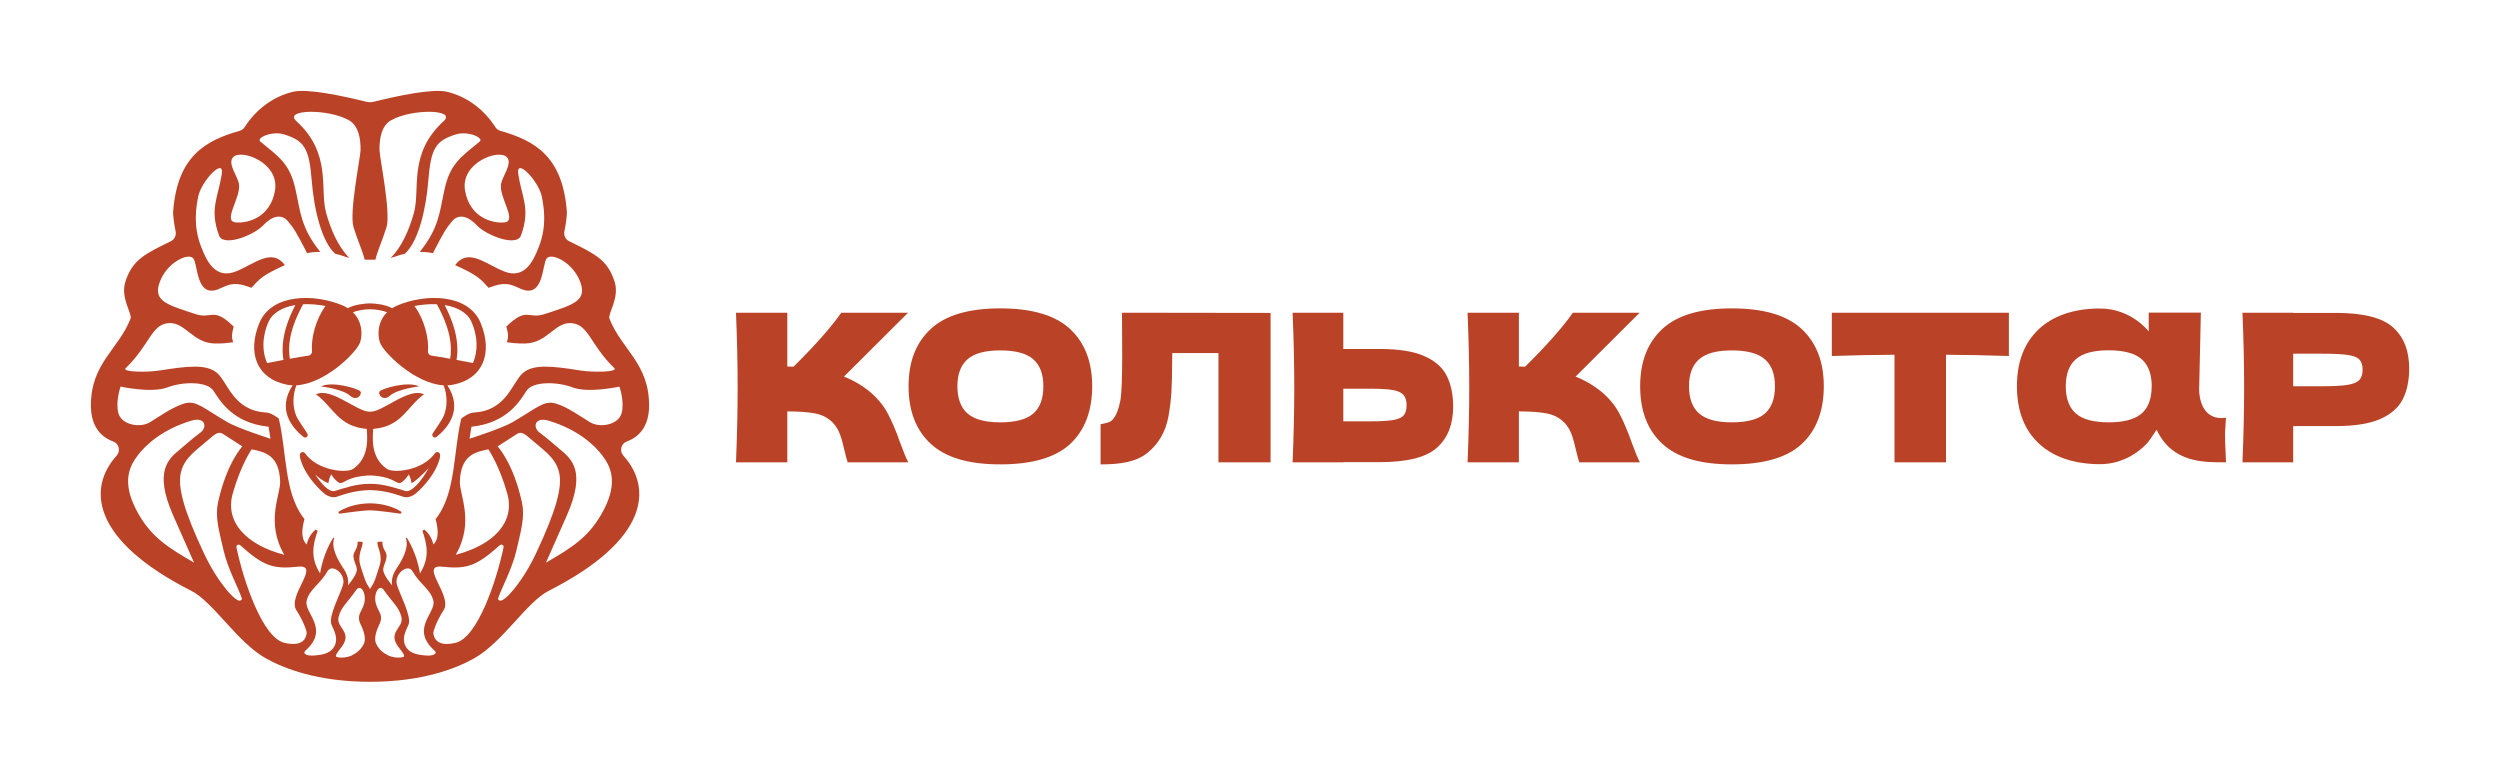 <?xml version="1.0" encoding="UTF-8"?> <svg xmlns="http://www.w3.org/2000/svg" width="220" height="68" viewBox="0 0 220 68" fill="none"> <path d="M28.237 34.001C28.237 34.001 30.17 34.24 30.8 34.817C31.433 35.394 31.949 34.631 31.68 34.407C31.414 34.186 29.259 33.516 28.238 34.001H28.237Z" fill="#BA4327"></path> <path d="M27.042 38.145C26.703 37.621 26.197 36.915 26.058 36.568C25.728 35.752 25.76 34.725 26.084 33.908C28.615 33.765 31.41 30.996 31.691 30.119C31.93 29.374 31.858 28.268 31.056 27.478C31.405 27.34 32.018 27.214 32.559 27.214V27.212C32.559 27.212 32.561 27.212 32.562 27.212V27.214C33.103 27.214 33.715 27.338 34.064 27.478C33.262 28.268 33.191 29.374 33.429 30.119C33.711 30.996 36.506 33.765 39.037 33.908C39.361 34.725 39.394 35.752 39.063 36.568C38.924 36.915 38.418 37.621 38.079 38.145C37.936 38.367 38.214 38.616 38.419 38.45C39.453 37.613 40.756 36.016 39.37 33.911C39.523 33.905 39.674 33.889 39.825 33.861C42.526 33.352 43.375 31.072 42.308 28.445C41.24 25.819 37.458 25.835 35.001 26.867C34.819 26.944 34.656 27.03 34.507 27.125C33.989 26.807 32.995 26.696 32.563 26.696H32.56C32.127 26.696 31.133 26.807 30.615 27.125C30.467 27.03 30.302 26.943 30.121 26.867C27.665 25.835 23.882 25.82 22.814 28.445C21.746 31.071 22.596 33.351 25.297 33.861C25.447 33.889 25.599 33.905 25.751 33.911C24.365 36.016 25.668 37.613 26.702 38.45C26.907 38.616 27.186 38.367 27.042 38.145ZM41.427 28.195C41.758 28.843 42.28 30.418 41.619 31.947C41.619 31.947 40.965 31.818 40.175 31.671C40.501 29.771 39.69 27.927 39.129 26.843C40.388 27.047 41.134 27.622 41.428 28.195H41.427ZM38.447 26.774C38.957 27.72 39.94 29.643 39.614 31.569C39.012 31.46 38.399 31.355 37.974 31.296C37.786 31.27 37.65 31.104 37.664 30.915C37.753 29.784 37.358 28.136 36.473 26.925C37.217 26.788 37.873 26.746 38.447 26.774ZM24.946 31.671C24.155 31.818 23.502 31.947 23.502 31.947C22.839 30.418 23.361 28.843 23.693 28.195C23.986 27.622 24.733 27.048 25.991 26.843C25.43 27.926 24.619 29.771 24.946 31.671ZM26.673 26.774C27.246 26.746 27.903 26.788 28.646 26.925C27.762 28.136 27.365 29.784 27.455 30.915C27.469 31.104 27.333 31.27 27.145 31.296C26.72 31.355 26.108 31.46 25.507 31.569C25.179 29.643 26.162 27.721 26.673 26.774Z" fill="#BA4327"></path> <path d="M34.32 34.817C34.95 34.24 36.883 34.001 36.883 34.001C35.862 33.516 33.706 34.186 33.441 34.407C33.173 34.63 33.688 35.394 34.321 34.817H34.32Z" fill="#BA4327"></path> <path d="M55.162 38.849C56.243 38.453 57.086 37.531 57.118 35.806C57.182 31.985 54.677 30.755 53.631 28.035C53.47 27.621 54.522 26.224 54.1 24.845C53.494 22.856 52.352 22.341 50.084 21.227C49.77 21.072 49.598 20.727 49.663 20.384C49.773 19.826 49.913 19.002 49.878 18.558C49.495 13.788 47.111 12.388 44.031 11.511C43.844 11.457 43.687 11.338 43.584 11.176C42.613 9.668 41.141 8.512 39.344 8.078C38.065 7.769 34.969 8.442 32.903 8.95C32.791 8.979 32.677 8.995 32.563 8.995H32.558C32.444 8.995 32.33 8.979 32.218 8.95C30.151 8.442 27.055 7.769 25.776 8.078C23.98 8.512 22.506 9.668 21.536 11.176C21.433 11.338 21.276 11.457 21.089 11.511C18.01 12.388 15.625 13.788 15.241 18.558C15.207 19.002 15.346 19.826 15.457 20.384C15.522 20.727 15.349 21.072 15.035 21.227C12.768 22.341 11.625 22.856 11.019 24.845C10.598 26.224 11.649 27.621 11.489 28.035C10.442 30.755 7.937 31.985 8.001 35.806C8.034 37.531 8.877 38.453 9.957 38.849C10.477 39.038 10.633 39.688 10.262 40.098C10.258 40.103 10.253 40.106 10.251 40.112C7.706 42.943 8.001 47.508 16.838 51.995C18.763 52.966 20.879 56.528 23.411 57.944C24.963 58.81 27.922 59.998 32.558 60H32.563C37.199 59.998 40.157 58.81 41.709 57.944C44.24 56.528 46.357 52.966 48.283 51.995C57.119 47.508 57.414 42.943 54.87 40.112C54.867 40.107 54.863 40.104 54.86 40.098C54.488 39.688 54.645 39.038 55.163 38.849H55.162ZM44.6 13.826C45.141 14.384 44.194 15.515 44.091 16.203C43.906 17.383 45.541 19.446 44.401 19.569C43.348 19.679 41.335 19.16 40.924 16.774C40.497 14.331 43.875 13.08 44.6 13.827V13.826ZM21.03 16.203C20.927 15.515 19.981 14.384 20.522 13.826C21.247 13.079 24.624 14.33 24.198 16.773C23.787 19.16 21.773 19.679 20.72 19.568C19.581 19.445 21.215 17.383 21.03 16.202V16.203ZM10.419 36.359C10.143 35.33 10.612 34.019 10.612 34.019C10.612 34.019 13.332 34.626 14.74 34.088C16.078 33.577 18.218 33.541 18.777 34.375C19.333 35.211 20.427 37.217 23.634 37.552L23.801 38.61C23.801 38.61 20.921 37.684 20.004 37.146C17.872 35.896 17.255 35.218 16.255 35.498C15.254 35.774 14.108 36.596 13.215 37.146C12.324 37.699 10.694 37.385 10.418 36.359H10.419ZM25.016 48.821C21.727 47.968 19.759 45.977 20.482 43.423C21.209 40.872 22.146 39.542 22.146 39.542C23.279 39.773 24.576 40.027 24.654 42.389C24.692 43.517 23.343 45.939 25.016 48.821ZM11.941 44.77C10.745 42.396 11.379 41.058 12.108 40.091C12.837 39.123 14.306 37.793 16.806 37.028C18.078 36.636 18.284 37.607 17.611 38.088C17.039 38.498 16.378 39.093 15.842 39.542C14.832 40.379 13.507 41.451 15.254 45.396C16.86 49.025 17.057 49.465 17.077 49.51C14.837 48.209 13.186 47.242 11.941 44.769V44.77ZM21.107 52.855C20.724 52.96 19.151 51.272 17.911 48.616C16.254 45.063 15.555 42.847 15.947 41.462C16.309 40.191 17.279 39.633 18.669 38.421C19.127 38.024 19.376 38.047 19.585 38.163L21.327 39.283C21.327 39.283 19.958 40.718 19.194 44.181C18.914 45.457 19.243 46.594 19.681 48.465C20.061 50.084 20.977 51.736 21.276 52.641C21.317 52.774 21.239 52.821 21.105 52.855H21.107ZM25.016 56.564C23.098 56.094 21.435 51.16 20.806 48.166C20.766 47.978 20.993 47.851 21.135 47.978C23.2 49.825 24.034 50.1 26.228 49.868C28.269 49.656 25.268 52.423 26.076 53.685C26.826 54.857 26.986 55.634 26.986 55.634C26.986 55.634 27.065 57.064 25.016 56.564ZM27.945 57.655C27.628 57.691 27.185 57.743 26.889 57.578C26.741 57.493 26.762 57.36 26.879 57.256C29.053 55.316 26.732 53.957 26.986 52.862C27.22 51.859 28.152 51.44 28.816 50.273C29.228 49.545 30.455 50.514 30.19 51.455C29.978 52.21 28.907 54.185 29.155 54.922C29.215 55.111 29.319 55.282 29.395 55.464C29.577 55.911 29.671 56.408 29.436 56.857C29.144 57.428 28.535 57.586 27.945 57.655ZM32.011 56.671C31.741 57.192 31.411 57.453 30.925 57.691C30.619 57.844 29.953 57.947 29.588 57.79C29.445 57.729 29.816 57.24 29.908 57.13C31.196 55.611 29.562 55.312 29.792 54.313C30.006 53.397 30.615 52.993 31.329 51.943C31.761 51.309 32.284 52.259 32.042 53.12C31.849 53.81 31.426 54.069 31.648 54.741C31.707 54.912 31.8 55.069 31.869 55.236C32.037 55.646 32.224 56.262 32.011 56.672V56.671ZM32.561 51.828V51.829C32.561 51.829 32.561 51.829 32.561 51.828C32.561 51.828 32.56 51.828 32.559 51.83C32.112 51.151 32.123 51.013 31.74 49.854C31.378 48.756 31.988 48.15 31.899 47.682C31.75 47.682 31.608 47.677 31.466 47.666C31.505 47.866 31.418 48.213 31.22 48.539C30.855 49.126 31.477 49.721 31.393 50.223C31.313 50.709 30.662 51.46 30.62 51.506C30.628 51.462 30.759 50.827 30.269 50.094C29.645 49.163 29.127 48.165 29.414 47.347C29.385 47.342 29.355 47.333 29.326 47.321C29.255 47.426 28.439 48.698 28.168 50.458C27.287 49.065 27.536 47.943 27.952 46.71C27.895 46.672 27.838 46.634 27.784 46.597C27.531 46.8 27.144 47.212 26.991 47.913C26.448 47.425 26.576 46.488 26.792 45.677C26.74 45.617 26.695 45.554 26.647 45.49C25 43.248 25.226 39.701 24.533 36.836C24.346 36.686 23.854 36.325 23.396 36.298C20.549 36.132 20.061 33.685 19.134 32.847C18.202 32.008 16.494 32.217 14.073 32.599C12.901 32.786 10.708 32.743 11.058 32.401C13.189 30.332 13.31 28.576 14.807 28.437C16.307 28.296 16.944 30.222 18.963 30.229C19.701 30.232 19.998 30.184 20.518 30.118C20.345 29.607 20.411 29.329 20.568 28.744C18.762 26.966 18.616 28.104 17.244 27.652C14.806 26.85 13.475 26.53 14.022 24.919C14.633 23.109 16.548 22.221 16.995 22.721C17.441 23.223 17.22 26.357 19.335 25.398C20.313 24.952 20.719 24.794 22.127 25.327C22.842 24.531 23.103 24.219 25.072 23.33C23.935 21.791 22.425 23.207 20.784 23.875C19 24.6 18.258 23.014 17.885 22.172C17.144 20.496 17.085 19.041 17.439 17.3C17.717 15.936 19.756 13.78 19.514 15.335C19.198 17.371 18.416 18.387 19.277 20.727C19.655 21.749 22.32 20.719 23.151 19.836C23.949 18.986 24.781 18.799 25.335 19.467C25.867 20.104 26.044 20.37 27.024 22.275H27.028C27.393 22.2 27.782 22.162 28.188 22.172C26.449 20.01 26.447 18.635 25.995 16.626C25.496 14.391 24.56 13.82 22.907 12.452C22.529 12.139 23.927 11.493 25.004 11.828C26.796 12.382 27.207 13.075 27.428 15.86C27.64 18.529 28.334 21.301 29.505 22.336C29.591 22.354 29.679 22.376 29.771 22.399C29.835 22.415 29.898 22.434 29.96 22.453C30.116 22.499 30.273 22.552 30.432 22.607C30.539 22.641 30.644 22.67 30.751 22.695C29.776 21.773 29.087 20.154 28.693 18.713C28.122 16.627 29.222 13.521 26.074 10.653C24.941 9.621 28.841 9.54 30.701 10.579C31.564 11.063 31.742 12.221 31.729 13.205C31.722 13.839 30.719 18.696 31.107 19.977C31.445 21.087 31.957 22.218 32.086 22.847C32.144 22.849 32.196 22.849 32.255 22.852C32.346 22.852 32.436 22.854 32.53 22.854H32.594C32.687 22.854 32.777 22.852 32.869 22.852C32.927 22.848 32.979 22.848 33.038 22.847C33.166 22.218 33.679 21.087 34.017 19.977C34.405 18.696 33.402 13.839 33.396 13.205C33.381 12.221 33.56 11.063 34.422 10.579C36.282 9.54 40.182 9.621 39.049 10.653C35.902 13.521 37.002 16.627 36.43 18.713C36.036 20.154 35.348 21.774 34.372 22.695C34.479 22.67 34.584 22.641 34.691 22.607C34.851 22.552 35.008 22.499 35.163 22.453C35.225 22.435 35.289 22.415 35.353 22.399C35.444 22.376 35.532 22.355 35.618 22.336C36.788 21.301 37.482 18.529 37.695 15.86C37.916 13.075 38.326 12.382 40.119 11.828C41.196 11.493 42.595 12.139 42.217 12.452C40.563 13.82 39.627 14.391 39.128 16.626C38.675 18.636 38.674 20.01 36.935 22.172C37.341 22.163 37.729 22.201 38.094 22.275H38.098C39.08 20.371 39.255 20.105 39.787 19.467C40.341 18.799 41.173 18.985 41.971 19.836C42.801 20.719 45.466 21.749 45.844 20.727C46.706 18.387 45.924 17.371 45.608 15.335C45.366 13.78 47.405 15.936 47.682 17.3C48.036 19.041 47.978 20.496 47.236 22.172C46.863 23.014 46.121 24.6 44.338 23.875C42.696 23.207 41.186 21.791 40.05 23.33C42.018 24.219 42.281 24.531 42.995 25.327C44.402 24.794 44.808 24.953 45.787 25.398C47.901 26.357 47.68 23.223 48.126 22.721C48.573 22.222 50.488 23.109 51.1 24.919C51.647 26.53 50.316 26.85 47.878 27.652C46.507 28.104 46.36 26.965 44.554 28.744C44.712 29.328 44.778 29.607 44.605 30.118C45.124 30.184 45.421 30.232 46.161 30.229C48.178 30.222 48.816 28.295 50.316 28.437C51.813 28.576 51.934 30.332 54.064 32.401C54.415 32.743 52.222 32.786 51.05 32.599C48.629 32.216 46.92 32.007 45.99 32.847C45.062 33.684 44.574 36.132 41.727 36.298C41.269 36.325 40.778 36.686 40.592 36.836C39.898 39.701 40.123 43.248 38.477 45.49C38.428 45.554 38.383 45.617 38.332 45.677C38.547 46.488 38.675 47.425 38.133 47.913C37.98 47.211 37.592 46.799 37.339 46.597C37.285 46.634 37.228 46.672 37.172 46.71C37.587 47.942 37.837 49.065 36.956 50.458C36.685 48.698 35.868 47.426 35.798 47.321C35.768 47.333 35.74 47.342 35.71 47.347C35.997 48.165 35.478 49.163 34.855 50.094C34.365 50.826 34.495 51.461 34.504 51.506C34.462 51.46 33.811 50.709 33.732 50.223C33.647 49.721 34.268 49.126 33.905 48.539C33.705 48.214 33.62 47.866 33.657 47.666C33.516 47.677 33.372 47.682 33.224 47.682C33.135 48.15 33.745 48.756 33.382 49.854C32.999 51.012 33.011 51.151 32.564 51.83C32.564 51.83 32.563 51.829 32.562 51.828H32.561ZM40.467 42.389C40.544 40.027 41.841 39.774 42.974 39.542C42.974 39.542 43.911 40.871 44.638 43.423C45.362 45.977 43.393 47.968 40.104 48.821C41.777 45.939 40.428 43.517 40.467 42.389ZM35.532 57.79C35.168 57.947 34.502 57.844 34.195 57.691C33.709 57.453 33.379 57.192 33.11 56.671C32.898 56.261 33.084 55.645 33.251 55.236C33.32 55.069 33.413 54.911 33.472 54.74C33.695 54.068 33.272 53.808 33.078 53.119C32.837 52.258 33.36 51.309 33.792 51.941C34.507 52.992 35.115 53.395 35.328 54.312C35.557 55.311 33.924 55.611 35.212 57.13C35.303 57.239 35.675 57.728 35.531 57.789L35.532 57.79ZM38.231 57.578C37.936 57.743 37.492 57.691 37.176 57.655C36.586 57.586 35.976 57.429 35.685 56.857C35.45 56.408 35.543 55.911 35.726 55.464C35.801 55.281 35.906 55.11 35.966 54.922C36.212 54.185 35.141 52.21 34.929 51.455C34.664 50.514 35.891 49.545 36.303 50.273C36.969 51.44 37.901 51.859 38.134 52.862C38.387 53.956 36.068 55.315 38.241 57.256C38.358 57.359 38.379 57.493 38.23 57.578H38.231ZM40.104 56.565C38.055 57.065 38.135 55.635 38.135 55.635C38.135 55.635 38.296 54.858 39.044 53.686C39.852 52.424 36.852 49.657 38.892 49.869C41.087 50.101 41.92 49.825 43.985 47.979C44.126 47.851 44.353 47.979 44.313 48.167C43.684 51.161 42.022 56.095 40.103 56.565H40.104ZM44.013 52.856C43.881 52.822 43.801 52.775 43.842 52.642C44.141 51.737 45.057 50.085 45.438 48.466C45.876 46.595 46.204 45.458 45.925 44.182C45.162 40.719 43.792 39.284 43.792 39.284L45.534 38.164C45.742 38.048 45.993 38.025 46.45 38.422C47.841 39.634 48.81 40.192 49.173 41.462C49.565 42.848 48.865 45.064 47.208 48.617C45.968 51.273 44.395 52.961 44.012 52.856H44.013ZM53.18 44.771C51.935 47.243 50.285 48.211 48.043 49.512C48.064 49.468 48.26 49.027 49.866 45.398C51.613 41.453 50.289 40.38 49.28 39.544C48.742 39.095 48.081 38.5 47.511 38.09C46.837 37.608 47.042 36.638 48.315 37.03C50.815 37.795 52.284 39.124 53.013 40.093C53.743 41.061 54.376 42.398 53.181 44.772L53.18 44.771ZM54.703 36.36C54.426 37.385 52.797 37.7 51.906 37.147C51.014 36.597 49.867 35.775 48.865 35.498C47.866 35.219 47.249 35.897 45.116 37.147C44.2 37.686 41.319 38.611 41.319 38.611L41.486 37.553C44.693 37.218 45.787 35.212 46.343 34.376C46.902 33.542 49.042 33.578 50.38 34.089C51.789 34.627 54.508 34.02 54.508 34.02C54.508 34.02 54.978 35.331 54.702 36.36H54.703Z" fill="#BA4327"></path> <path d="M35.283 45.01C34.51 44.539 33.535 44.297 32.562 44.294H32.56H32.556C31.582 44.298 30.608 44.539 29.834 45.01C29.745 45.063 29.786 45.204 29.89 45.204C29.89 45.204 31.88 44.91 32.547 44.91H32.569C33.236 44.91 35.227 45.204 35.227 45.204C35.33 45.204 35.372 45.064 35.282 45.01H35.283Z" fill="#BA4327"></path> <path d="M32.563 43.128C34.064 43.168 34.913 43.544 35.54 43.731C35.855 43.824 36.301 43.665 36.561 43.447C37.545 42.626 38.28 41.526 38.542 40.806C38.625 40.58 38.93 39.873 38.529 39.787C38.317 39.744 38.223 39.967 38.11 40.096C37.485 40.814 36.569 41.206 35.65 41.367C35.327 41.422 34.996 41.451 34.67 41.425C34.444 41.408 34.191 41.37 34.004 41.236C32.531 40.193 32.828 38.334 32.838 37.743C32.848 37.743 32.86 37.74 32.87 37.74H32.872C35.374 37.531 35.831 35.758 37.309 34.703C36.002 34.046 33.709 36.228 32.62 36.228H32.498C31.408 36.228 29.115 34.046 27.809 34.703C29.286 35.758 29.744 37.531 32.245 37.74H32.247C32.258 37.74 32.27 37.743 32.28 37.743C32.29 38.334 32.587 40.194 31.114 41.236C30.926 41.37 30.674 41.409 30.448 41.425C30.122 41.451 29.79 41.422 29.467 41.367C28.549 41.206 27.632 40.814 27.007 40.096C26.894 39.967 26.8 39.745 26.589 39.787C26.187 39.873 26.492 40.58 26.575 40.806C26.837 41.526 27.573 42.626 28.557 43.447C28.817 43.664 29.263 43.823 29.578 43.731C30.205 43.544 31.054 43.168 32.555 43.128H32.562H32.563ZM35.979 41.567H35.981C35.981 41.567 35.978 41.569 35.976 41.568C35.977 41.568 35.978 41.568 35.98 41.567H35.979ZM32.6 37.688H32.604V37.697H32.6L32.579 37.692L32.6 37.688ZM32.556 37.688H32.563V37.693C32.563 37.693 32.563 37.69 32.562 37.69V37.695C32.562 37.695 32.562 37.692 32.562 37.69V37.695C32.562 37.695 32.562 37.692 32.562 37.69V37.697C32.562 37.697 32.562 37.693 32.562 37.691C32.562 37.693 32.562 37.697 32.562 37.697V37.69L32.56 37.695V37.69C32.56 37.69 32.558 37.692 32.558 37.694V37.689L32.556 37.688ZM32.515 37.688H32.519L32.54 37.692L32.519 37.697H32.515V37.688ZM29.466 43.203C28.944 43.362 28.227 42.504 27.725 41.743C28.017 42.024 28.402 42.312 28.894 42.528C28.912 42.411 28.935 42.307 28.96 42.216C28.967 42.193 28.973 42.17 28.98 42.148C28.987 42.127 28.993 42.107 29 42.087C29.025 42.012 29.05 41.95 29.074 41.9C29.086 41.875 29.096 41.854 29.105 41.834C29.118 41.809 29.129 41.79 29.138 41.776C29.148 41.758 29.154 41.75 29.154 41.75C29.154 41.75 29.403 42.218 29.857 42.491C29.942 42.542 30.072 42.515 30.233 42.425C30.779 42.122 31.178 41.987 31.797 41.903C32.098 41.863 32.386 41.834 32.559 41.842C32.731 41.834 33.019 41.863 33.32 41.903C33.938 41.987 34.338 42.122 34.884 42.425C35.045 42.516 35.176 42.542 35.26 42.491C35.714 42.218 35.964 41.75 35.964 41.75C35.964 41.75 36.144 42.014 36.223 42.527C36.633 42.302 37.3 41.641 37.73 41.197C37.732 41.195 37.733 41.194 37.734 41.192C37.734 41.194 37.733 41.195 37.732 41.197C37.639 41.359 37.526 41.545 37.397 41.739C36.895 42.502 36.177 43.363 35.653 43.205C34.981 42.999 33.728 42.551 32.565 42.578H32.557C31.392 42.552 30.14 42.999 29.468 43.205L29.466 43.203Z" fill="#BA4327"></path> <path d="M78.089 36.322C78.47 37.029 78.841 37.897 79.204 38.925C79.506 39.758 79.748 40.345 79.929 40.684H74.596C74.524 40.479 74.427 40.122 74.306 39.614C74.186 39.058 74.055 38.592 73.916 38.217C73.777 37.843 73.581 37.516 73.327 37.238C72.915 36.803 72.405 36.522 71.794 36.395C71.183 36.268 70.347 36.204 69.283 36.204V40.684H64.767C64.863 38.338 64.912 36.144 64.912 34.101C64.912 32.058 64.864 29.864 64.767 27.518H69.283V32.251C69.403 32.263 69.585 32.27 69.827 32.27C71.713 30.408 73.116 28.824 74.034 27.518H79.91L74.27 33.14C75.068 33.455 75.794 33.872 76.446 34.392C77.159 34.972 77.707 35.616 78.088 36.323L78.089 36.322Z" fill="#BA4327"></path> <path d="M81.912 39.061C80.607 37.858 79.954 36.168 79.954 33.992C79.954 31.816 80.604 30.16 81.904 28.95C83.203 27.741 85.244 27.137 88.025 27.137C90.806 27.137 92.864 27.741 94.164 28.95C95.463 30.16 96.113 31.84 96.113 33.992C96.113 36.143 95.465 37.873 94.173 39.07C92.879 40.267 90.829 40.865 88.025 40.865C85.22 40.865 83.219 40.264 81.913 39.061H81.912ZM90.926 36.395C91.518 35.881 91.815 35.079 91.815 33.992C91.815 32.904 91.518 32.136 90.926 31.616C90.333 31.097 89.366 30.836 88.024 30.836C86.682 30.836 85.733 31.097 85.141 31.616C84.548 32.136 84.251 32.929 84.251 33.992C84.251 35.055 84.547 35.866 85.141 36.386C85.733 36.906 86.694 37.166 88.024 37.166C89.354 37.166 90.333 36.909 90.926 36.396V36.395Z" fill="#BA4327"></path> <path d="M111.812 40.684H107.224V31.072H103.161L103.144 32.124C103.144 33.043 103.122 33.85 103.08 34.546C103.038 35.242 102.95 35.952 102.817 36.677C102.575 37.994 101.961 39.052 100.976 39.851C99.99 40.648 98.615 40.867 96.85 40.867V37.33C97.321 37.234 97.694 37.2 97.965 36.867C98.237 36.534 98.445 36 98.59 35.262C98.699 34.67 98.754 33.322 98.754 31.218L98.736 27.518L111.811 27.536V40.685L111.812 40.684Z" fill="#BA4327"></path> <path d="M121.44 30.71C123.097 30.71 124.396 30.918 125.339 31.336C126.282 31.753 126.942 32.333 127.316 33.077C127.69 33.821 127.878 34.725 127.878 35.789C127.878 37.337 127.406 38.536 126.463 39.389C125.52 40.242 123.845 40.668 121.439 40.668H118.211V40.687H113.75C113.847 38.341 113.896 36.147 113.896 34.104C113.896 32.061 113.847 29.867 113.75 27.521H118.211V30.713H121.439L121.44 30.71ZM120.714 37.076C121.56 37.076 122.199 37.036 122.628 36.958C123.057 36.879 123.356 36.744 123.526 36.549C123.695 36.355 123.779 36.06 123.779 35.66C123.779 35.26 123.689 34.959 123.507 34.753C123.325 34.548 123.02 34.406 122.592 34.327C122.162 34.248 121.537 34.209 120.714 34.209H118.211V37.075H120.714V37.076Z" fill="#BA4327"></path> <path d="M142.469 36.322C142.85 37.029 143.222 37.897 143.584 38.925C143.887 39.758 144.128 40.345 144.309 40.684H138.977C138.904 40.479 138.808 40.122 138.687 39.614C138.566 39.058 138.436 38.592 138.297 38.217C138.158 37.843 137.961 37.516 137.708 37.238C137.296 36.803 136.785 36.522 136.175 36.395C135.564 36.268 134.727 36.204 133.663 36.204V40.684H129.147C129.243 38.338 129.293 36.144 129.293 34.101C129.293 32.058 129.244 29.864 129.147 27.518H133.663V32.251C133.784 32.263 133.966 32.27 134.207 32.27C136.094 30.408 137.496 28.824 138.415 27.518H144.291L138.651 33.14C139.448 33.455 140.174 33.872 140.827 34.392C141.54 34.972 142.087 35.616 142.468 36.323L142.469 36.322Z" fill="#BA4327"></path> <path d="M146.293 39.061C144.988 37.858 144.334 36.168 144.334 33.992C144.334 31.816 144.985 30.16 146.284 28.95C147.584 27.741 149.625 27.137 152.406 27.137C155.187 27.137 157.245 27.741 158.545 28.95C159.844 30.16 160.494 31.84 160.494 33.992C160.494 36.143 159.846 37.873 158.553 39.07C157.26 40.267 155.21 40.865 152.406 40.865C149.601 40.865 147.6 40.264 146.294 39.061H146.293ZM155.307 36.395C155.899 35.881 156.196 35.079 156.196 33.992C156.196 32.904 155.899 32.136 155.307 31.616C154.714 31.097 153.747 30.836 152.405 30.836C151.063 30.836 150.114 31.097 149.521 31.616C148.929 32.136 148.632 32.929 148.632 33.992C148.632 35.055 148.928 35.866 149.521 36.386C150.114 36.906 151.075 37.166 152.405 37.166C153.735 37.166 154.714 36.909 155.307 36.396V36.395Z" fill="#BA4327"></path> <path d="M176.781 31.327C174.883 31.266 173.039 31.23 171.249 31.218V40.685H166.715V31.218C164.914 31.23 163.076 31.266 161.202 31.327V27.518H176.781V31.327Z" fill="#BA4327"></path> <path d="M205.57 27.535C207.976 27.535 209.651 27.962 210.594 28.814C211.537 29.667 212.008 30.866 212.008 32.415C212.008 33.479 211.821 34.382 211.447 35.126C211.071 35.87 210.413 36.45 209.47 36.868C208.527 37.285 207.227 37.494 205.571 37.494H201.799V40.685H197.338C197.434 38.339 197.483 36.146 197.483 34.102C197.483 32.059 197.435 29.866 197.338 27.52H201.799V27.537H205.571L205.57 27.535ZM204.301 33.991C205.305 33.991 206.057 33.952 206.558 33.874C207.06 33.795 207.411 33.654 207.61 33.447C207.81 33.242 207.91 32.939 207.91 32.541C207.91 32.142 207.817 31.842 207.629 31.643C207.441 31.443 207.097 31.307 206.596 31.234C206.094 31.161 205.329 31.125 204.302 31.125H201.799V33.99H204.302L204.301 33.991Z" fill="#BA4327"></path> <path d="M195.839 37.485L195.887 36.761C193.779 37.069 193.524 34.95 193.524 34.319C193.524 34.144 193.676 27.507 193.676 27.507H189.087V29.164C189.087 29.164 187.561 27.148 184.794 27.148C182.399 27.148 180.616 27.849 179.44 28.942C178.14 30.153 177.489 31.833 177.489 33.983C177.489 34.109 177.491 34.235 177.496 34.357C177.498 34.423 177.501 34.488 177.505 34.551C177.507 34.625 177.512 34.698 177.519 34.771C177.519 34.781 177.519 34.787 177.521 34.796C177.552 35.175 177.606 35.537 177.68 35.883C177.706 36 177.734 36.115 177.765 36.227C177.795 36.342 177.828 36.451 177.865 36.561C177.9 36.671 177.94 36.778 177.98 36.883C178.019 36.988 178.064 37.093 178.109 37.193C178.156 37.296 178.205 37.397 178.256 37.495C178.3 37.583 178.349 37.67 178.398 37.754C178.405 37.771 178.415 37.785 178.427 37.798C178.466 37.868 178.511 37.936 178.556 38.004C178.569 38.027 178.584 38.051 178.6 38.074C178.651 38.148 178.705 38.221 178.759 38.294C178.766 38.307 178.778 38.319 178.787 38.333C178.886 38.462 178.991 38.587 179.101 38.707C179.213 38.826 179.328 38.943 179.449 39.053C179.598 39.19 179.752 39.322 179.911 39.443C179.913 39.445 179.918 39.448 179.921 39.45C180.914 40.191 182.248 40.689 183.926 40.814C184.064 40.826 184.204 40.833 184.347 40.84C184.349 40.838 184.352 40.838 184.354 40.84C184.498 40.845 184.645 40.847 184.796 40.847C185.646 40.847 186.38 40.655 186.987 40.391C186.992 40.391 186.994 40.389 186.999 40.386C188.362 39.793 189.089 38.83 189.089 38.83C189.089 38.83 189.549 38.196 189.731 37.895C189.736 37.885 189.778 37.827 189.778 37.813C191.18 40.776 193.975 40.683 195.89 40.683L195.813 38.913C195.788 38.437 195.796 37.958 195.842 37.483L195.839 37.485ZM189.346 34.082C189.339 34.631 189.253 35.106 189.087 35.503V35.505C189.031 35.635 188.968 35.757 188.897 35.874C188.853 35.944 188.806 36.011 188.755 36.077C188.719 36.12 188.687 36.159 188.654 36.196C188.626 36.231 188.594 36.264 188.561 36.294C188.529 36.325 188.495 36.355 188.463 36.386C188.426 36.418 188.388 36.449 188.348 36.479C187.75 36.937 186.817 37.166 185.56 37.166C184.23 37.166 183.267 36.904 182.677 36.386C182.331 36.084 182.09 35.694 181.948 35.208C181.927 35.138 181.908 35.065 181.892 34.993C181.873 34.911 181.856 34.825 181.843 34.735C181.833 34.677 181.824 34.618 181.819 34.557C181.812 34.497 181.805 34.434 181.802 34.371C181.793 34.247 181.789 34.117 181.789 33.981C181.789 32.92 182.083 32.125 182.677 31.607C183.268 31.088 184.231 30.826 185.56 30.826C186.889 30.826 187.872 31.087 188.462 31.607C188.852 31.95 189.114 32.413 189.247 32.995C189.315 33.293 189.35 33.623 189.35 33.981C189.35 34.016 189.35 34.049 189.345 34.081L189.346 34.082Z" fill="#BA4327"></path> </svg> 